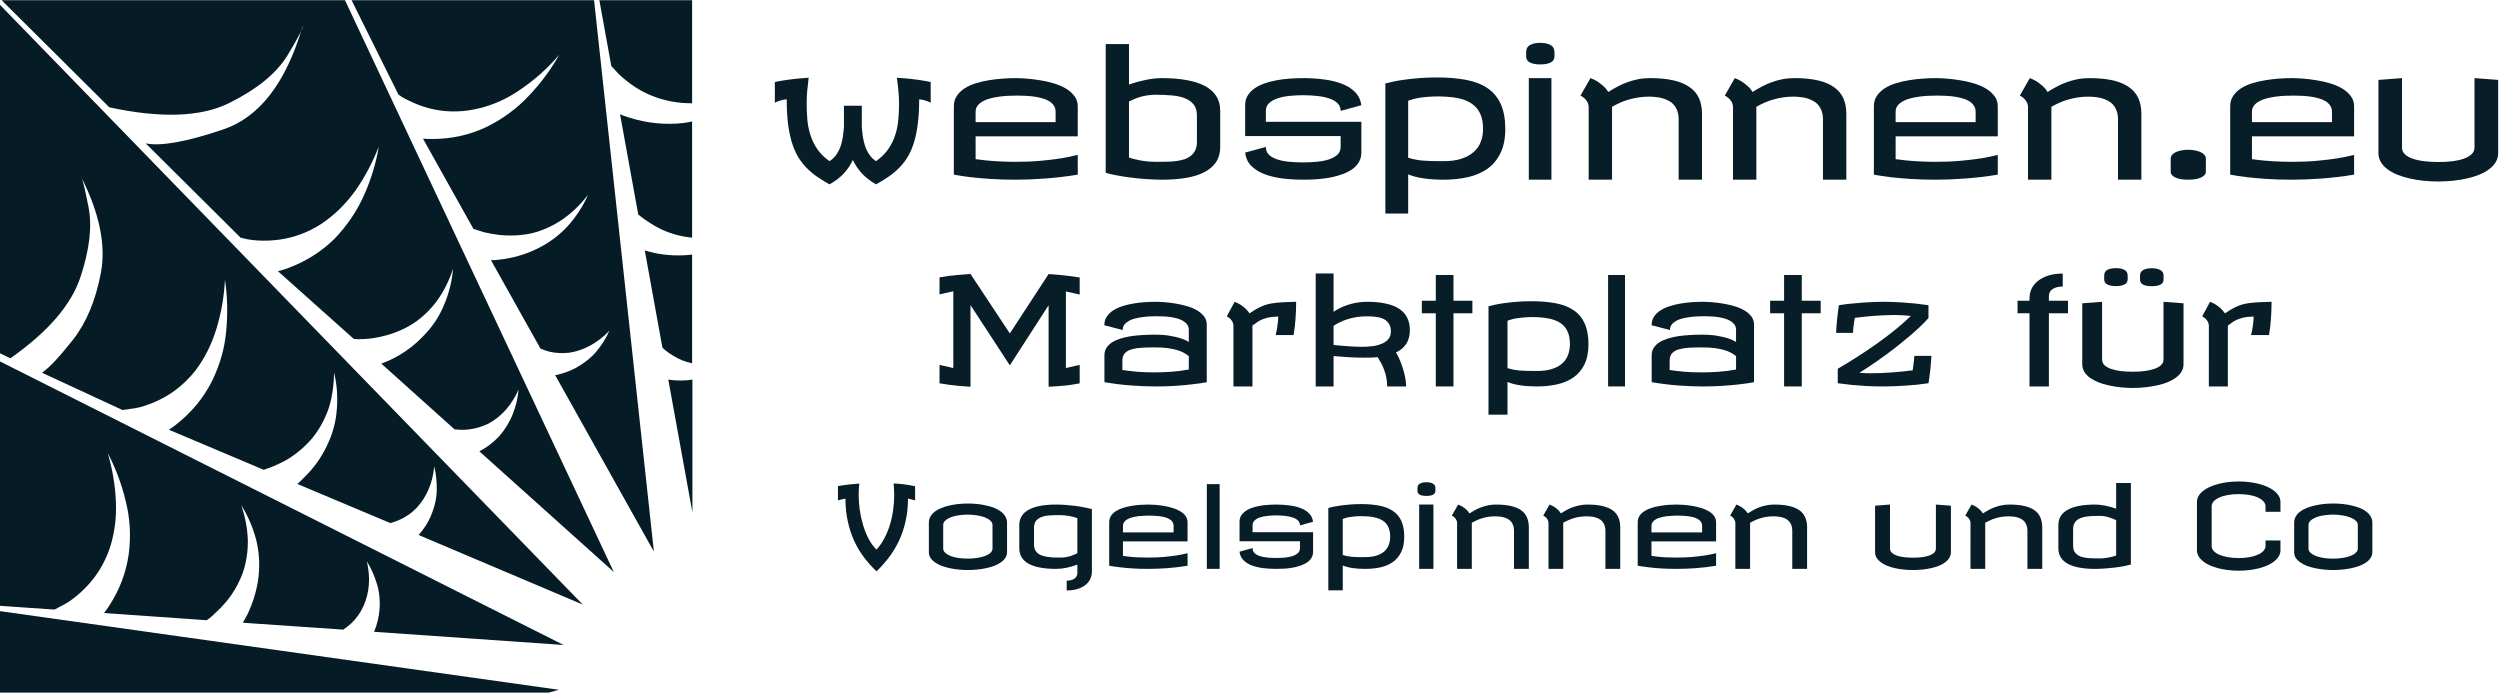 <svg xmlns:dc="http://purl.org/dc/elements/1.1/" xmlns:cc="http://creativecommons.org/ns#" xmlns:rdf="http://www.w3.org/1999/02/22-rdf-syntax-ns#" xmlns:svg="http://www.w3.org/2000/svg" xmlns="http://www.w3.org/2000/svg" viewBox="0 0 548 152" height="152" width="548" xml:space="preserve"><defs></defs><g transform="matrix(1.333,0,0,-1.333,0,152)"><g transform="scale(0.1)"><path style="fill:#051c26;fill-opacity:1;fill-rule:evenodd;stroke:none" d="m 0,144.059 89.102,-6.168 c 0.387,0.308 0.898,0.507 1.598,0.507 2.742,1.403 5.32,2.774 7.699,4.141 5.153,2.383 10.313,5.313 15.473,8.711 9.609,6.559 18.707,14.301 27.301,23.199 17.187,17.539 30.039,38.321 38.629,62.352 8.25,24.371 11.879,50.148 10.82,77.258 -1.051,27.152 -5.5,54.101 -13.391,80.941 13.04,-24.77 22.848,-50.859 29.372,-78.359 7.226,-28.161 8.949,-57.192 5.16,-87.032 -4.141,-30.23 -14.774,-58.589 -31.961,-85.039 -2.731,-4.449 -5.66,-8.55 -8.75,-12.34 l 168.988,-11.878 c 1.051,1.058 2.231,1.878 3.633,2.578 3.398,2.769 6.68,5.66 9.769,8.75 6.52,5.859 12.731,12.23 18.547,19.101 11.332,13.707 20.282,29.18 26.801,46.367 6.172,17.5 9.063,35.864 8.75,55.122 -0.66,19.21 -4.301,38.32 -10.82,57.179 10.66,-16.828 18.711,-35.39 24.222,-55.621 5.149,-19.918 6.52,-40.898 4.098,-62.887 -2.738,-21.293 -8.91,-41.882 -18.559,-61.8 -2.378,-4.493 -4.761,-8.789 -7.179,-12.891 l 165.39,-11.371 c 0,0 0.149,0.203 0.508,0.551 4.492,3.09 8.75,6.519 12.891,10.269 8.199,7.891 14.762,17.192 19.57,27.821 9.918,22.031 11.828,46.601 5.66,73.71 6.84,-11.332 12.379,-23.71 16.481,-37.109 4.148,-13.711 5.508,-28.172 4.148,-43.281 C 622.891,124.801 620,112.969 615.16,101.332 L 926.879,79.648 0,545.941 V 144.059"></path><path style="fill:#051c26;fill-opacity:1;fill-rule:evenodd;stroke:none" d="m 578.09,1140 77.301,-155.621 c 0.66,-0.359 1.371,-0.668 2.031,-1.02 2.066,-1.718 4.488,-3.281 7.226,-4.648 5.153,-2.731 10.473,-5.313 15.973,-7.731 10.629,-4.769 21.957,-8.402 33.988,-10.82 24.063,-4.808 48.59,-4.109 73.672,2.11 25.078,6.128 48.598,17.14 70.629,32.96 22.262,15.43 42.57,33.79 60.738,55.08 -13.707,-24.33 -30.347,-46.83 -49.957,-67.458 -19.57,-20.973 -42.929,-38.161 -70.043,-51.524 -27.847,-13.09 -57.578,-19.609 -89.179,-19.609 -4.77,0 -9.77,0.16 -14.918,0.551 L 778.52,763.91 c 0.968,-0.39 2.179,-0.711 3.55,-1.058 3.789,-1.372 7.93,-2.731 12.418,-4.102 8.563,-2.109 17.153,-3.629 25.742,-4.691 18.211,-2.028 36.25,-1.168 54.11,2.582 17.851,4.449 34.64,12.031 50.461,22.699 15.82,11.012 29.89,24.57 42.269,40.699 -8.242,-18.559 -19.218,-35.551 -33.011,-51.019 -14.02,-15.43 -30.899,-28 -50.469,-37.61 -19.57,-9.609 -40.352,-15.629 -62.34,-18.051 -4.801,-0.66 -9.41,-0.98 -13.871,-0.98 L 888.75,567.07 c 4.801,-2.07 9.801,-3.789 14.922,-5.16 10.668,-2.422 21.84,-2.93 33.519,-1.519 24.059,4.097 45.661,16.129 64.919,36.058 -5.508,-12.39 -12.731,-23.871 -21.68,-34.539 -9.258,-10.66 -20.59,-19.57 -33.95,-26.789 -10.308,-5.512 -21.48,-9.461 -33.511,-11.84 L 1075.27,233.199 976.879,1140 H 578.09"></path><path style="fill:#051c26;fill-opacity:1;fill-rule:evenodd;stroke:none" d="m 0,559.34 16.988,-8.25 c 61.84,43.25 100.313,87.93 115.434,133.949 15.117,45.66 19.418,84.34 12.887,115.941 C 139.102,832.578 135,849.059 132.93,850.43 163.52,790.352 174.488,737.461 165.898,691.762 157.301,646.051 141.84,609.141 119.531,580.98 97.231,552.809 80.391,534.922 69.019,527.379 L 201.449,466.051 c 1.012,0 2.071,0.16 3.121,0.551 2.731,0 5.469,0.347 8.2,1.058 5.82,0.66 11.718,1.68 17.539,3.039 11.332,3.09 22.5,7.391 33.519,12.891 21.953,10.98 41.012,26.64 57.152,46.879 15.43,20.269 27.141,43.48 35.04,69.57 7.89,25.742 12.531,52.539 13.902,80.352 4.137,-27.461 4.808,-55.469 2.066,-83.942 -2.418,-28.558 -10.269,-56.371 -23.707,-83.48 -13.75,-27.149 -32.972,-50.469 -57.691,-70.078 -4.11,-3.442 -8.442,-6.52 -12.891,-9.262 L 433.828,367.66 c 1.371,0.66 2.731,1.211 4.102,1.559 4.101,1.371 8.242,2.89 12.379,4.652 8.242,3.399 16.14,7.34 23.671,11.828 15.469,9.61 29.032,21.492 40.711,35.551 11.36,14.41 20.079,30.738 26.289,48.949 5.5,18.512 8.239,37.77 8.239,57.692 4.801,-19.219 6.371,-39.34 4.652,-60.231 -1.371,-20.98 -6.883,-41.25 -16.531,-60.82 -9.25,-19.57 -21.949,-37.07 -38.078,-52.539 -3.133,-3.481 -6.532,-6.723 -10.313,-9.852 l 153,-64.371 c 5.16,1.402 10.321,3.242 15.473,5.66 10.308,4.461 19.566,10.981 27.808,19.614 16.532,17.808 26.141,40.507 28.872,67.968 3.089,-13.05 4.449,-26.601 4.097,-40.699 -0.66,-14.07 -4.097,-28.172 -10.308,-42.269 -4.77,-10.622 -11.289,-20.582 -19.532,-29.84 L 958.32,146.09 0,1132.27 V 559.34"></path><path style="fill:#051c26;fill-opacity:1;fill-rule:evenodd;stroke:none" d="M 2.578,1140 179.801,963.789 c 84.5,-18.199 149.929,-15.98 196.289,6.68 46.019,22.691 78.172,48.791 96.371,78.321 17.848,29.53 26.25,45.7 25.238,48.44 C 470.23,1003.79 426.41,947.109 366.328,927.191 306.211,906.949 263.98,899.379 239.57,904.531 L 395.66,749.449 c 1.059,-0.347 1.918,-0.539 2.578,-0.539 2.782,-0.672 5.512,-1.371 8.242,-2.031 5.86,-1.02 11.68,-1.719 17.54,-2.078 12.031,-0.66 24.07,-0.153 36.058,1.527 24.371,3.473 47.422,12.223 69.063,26.293 21.289,14.449 39.808,32.649 55.629,54.609 15.46,22.34 28.199,46.399 38.121,72.149 -4.45,-27.109 -12.5,-53.758 -24.18,-79.848 -11.723,-26.441 -28.012,-50.511 -48.941,-72.152 -21.68,-21.289 -47.43,-37.418 -77.309,-48.43 -4.801,-1.719 -9.961,-3.25 -15.43,-4.609 L 581.68,583.051 c 2.422,-0.352 5,-0.551 7.73,-0.551 4.461,0 8.91,0.199 13.399,0.551 8.562,0.66 17.191,2.027 25.742,4.097 17.898,4.141 34.539,10.973 50,20.582 15.469,10 28.828,22.7 40.199,38.129 11.328,15.821 20.078,33.36 26.25,52.582 -1.719,-20.242 -6.52,-39.851 -14.449,-58.711 -7.852,-19.609 -19.531,-37.109 -35,-52.582 -15.082,-15.777 -32.66,-28.519 -52.582,-38.128 -5.16,-2.418 -10.469,-4.61 -15.938,-6.68 L 747.578,434.141 c 2.422,0 4.801,-0.192 7.223,-0.512 5.508,-0.348 10.98,-0.149 16.488,0.512 11.012,1.371 21.801,4.648 32.461,9.808 21.289,11.641 37.578,30.192 48.949,55.621 -1.058,-13.398 -4.109,-26.601 -9.258,-39.648 -5.16,-13.402 -12.742,-25.781 -22.703,-37.113 -9.258,-9.957 -20.117,-18.2 -32.457,-24.719 L 1009.3,199.73 567.27,1140 H 2.578"></path><path style="fill:#051c26;fill-opacity:1;fill-rule:evenodd;stroke:none" d="m 1098.95,516.051 39.68,-218.43 v 218.43 c -13.04,-2.031 -26.29,-2.031 -39.68,0"></path><path style="fill:#051c26;fill-opacity:1;fill-rule:evenodd;stroke:none" d="M 0,1.371 H 902.148 L 919.141,5.98 0,135.309 V 1.371"></path><path style="fill:#051c26;fill-opacity:1;fill-rule:evenodd;stroke:none" d="m 1033.55,947.27 c -4.84,1.402 -9.49,3.121 -13.94,5.152 l 29.92,-164.883 c 1.68,-1.367 3.4,-2.738 5.16,-4.098 3.04,-2.39 6.52,-4.769 10.27,-7.191 7.54,-5.16 15.27,-9.609 23.2,-13.398 15.79,-7.231 32.43,-11.68 49.96,-13.403 V 940.59 c -4.8,-1.059 -9.41,-1.879 -13.9,-2.578 -30.59,-3.403 -60.82,-0.352 -90.67,9.258"></path><path style="fill:#051c26;fill-opacity:1;fill-rule:evenodd;stroke:none" d="m 985.59,1140 19.61,-108.2 c 1.68,-2.07 3.59,-4.14 5.66,-6.21 3.75,-4.46 7.89,-8.56 12.38,-12.35 8.95,-7.89 18.71,-14.92 29.34,-21.131 21.29,-12.031 44.69,-19.058 70.08,-21.129 5.15,-0.32 10.31,-0.511 15.46,-0.511 V 1140 H 985.59"></path><path style="fill:#051c26;fill-opacity:1;fill-rule:evenodd;stroke:none" d="m 1076.29,724.219 c -5.47,1.371 -10.82,2.73 -15.98,4.101 l 28.87,-159.218 c 1.37,-1.68 2.93,-3.243 4.61,-4.614 4.14,-3.437 8.63,-6.519 13.4,-9.258 9.29,-5.851 19.61,-10 30.93,-12.421 v 178.832 c -20.62,-2.422 -41.21,-1.563 -61.83,2.578"></path><path style="fill:#071d28;fill-opacity:1;fill-rule:nonzero;stroke:none" d="m 1329.8,1012.46 c -0.85,-6.99 -1.64,-13.98 -2.34,-20.94 -0.62,-6.872 -0.94,-14.059 -0.94,-21.559 0,-9.063 0.36,-17.973 1.1,-26.723 0.82,-8.75 2.54,-17.187 5.15,-25.308 2.58,-8.051 6.33,-15.7 11.25,-22.969 5,-7.191 11.64,-13.75 20,-19.691 4.77,3.011 8.64,6.718 11.57,11.101 2.89,4.367 5.19,8.981 6.87,13.899 1.64,5 2.85,10.082 3.59,15.32 0.71,5.191 1.29,10.191 1.72,15 v 35.781 h 29.38 V 930.59 c 0.39,-4.809 0.97,-9.809 1.72,-15 0.82,-5.238 2.03,-10.32 3.59,-15.32 1.64,-4.918 3.95,-9.532 6.88,-13.899 2.89,-4.383 6.64,-8.09 11.25,-11.101 8.32,5.941 15,12.5 20,19.691 5,7.269 8.79,14.918 11.4,22.969 2.7,8.121 4.42,16.558 5.16,25.308 0.82,8.75 1.25,17.66 1.25,26.723 0,7.5 -0.39,14.687 -1.1,21.559 -0.62,6.96 -1.48,13.95 -2.5,20.94 8.83,-0.55 16.72,-1.21 23.6,-2.03 6.87,-0.74 12.69,-1.52 17.5,-2.34 5.51,-0.86 10.35,-1.72 14.53,-2.66 v -34.059 c -2.5,1.328 -4.92,2.379 -7.19,3.117 -2.3,0.711 -4.33,1.293 -6.09,1.723 -2.11,0.391 -3.99,0.668 -5.63,0.777 0,-14.179 -0.7,-26.867 -2.03,-38.117 -1.25,-11.172 -3.2,-21.211 -5.78,-30.16 -2.5,-8.871 -5.7,-16.801 -9.53,-23.75 -3.87,-6.871 -8.44,-13.121 -13.75,-18.75 -5.23,-5.621 -11.17,-10.781 -17.81,-15.473 -6.57,-4.687 -13.91,-9.218 -22.03,-13.59 -9.3,5.313 -17,11.25 -23.13,17.813 -6.05,6.559 -11.05,13.988 -15,22.34 -3.87,-8.352 -8.87,-15.781 -15,-22.34 -6.05,-6.563 -13.87,-12.5 -23.44,-17.813 -7.93,4.372 -15.23,8.903 -21.87,13.59 -6.56,4.692 -12.46,9.852 -17.66,15.473 -5.23,5.629 -9.76,11.879 -13.59,18.75 -3.75,6.949 -6.95,14.879 -9.53,23.75 -2.5,8.949 -4.46,18.988 -5.78,30.16 -1.25,11.25 -1.88,23.938 -1.88,38.117 -1.8,-0.109 -3.71,-0.386 -5.78,-0.777 -1.88,-0.43 -4.02,-1.012 -6.41,-1.723 -2.3,-0.738 -4.76,-1.789 -7.34,-3.117 v 34.059 c 4.14,0.94 9.06,1.8 14.69,2.66 4.76,0.82 10.62,1.6 17.5,2.34 6.95,0.82 14.76,1.48 23.43,2.03 z m 340.12,-0.62 c 5,0 10.98,-0.28 17.97,-0.79 7.07,-0.54 14.38,-1.4 21.88,-2.65 7.57,-1.17 15.07,-2.81 22.5,-5 7.5,-2.19 14.14,-5.002 20,-8.439 5.93,-3.441 10.7,-7.621 14.37,-12.5 3.75,-4.801 5.63,-10.43 5.63,-16.871 V 916.051 H 1604.3 v -37.5 c 11.87,-1.672 23.28,-2.813 34.22,-3.43 10.93,-0.633 21.4,-0.941 31.4,-0.941 15.31,0 29.14,0.55 41.56,1.718 12.5,1.133 23.32,2.422 32.5,3.903 10.4,1.648 19.85,3.597 28.29,5.789 v -32.5 c -18.68,-3.051 -36.65,-5.16 -53.91,-6.41 -17.19,-1.25 -33.36,-1.879 -48.44,-1.879 -15.23,0 -29.02,0.398 -41.4,1.25 -12.43,0.828 -23.09,1.758 -32.04,2.82 -10.31,1.25 -19.64,2.649 -27.96,4.219 v 112.5 c 0,6.441 1.6,12.07 4.84,16.871 3.2,4.879 7.5,9.059 12.81,12.5 5.39,3.437 11.6,6.249 18.6,8.439 6.95,2.19 14.21,3.83 21.71,5 7.58,1.25 15.08,2.11 22.5,2.65 7.5,0.51 14.46,0.79 20.94,0.79 z m -65.62,-72.352 h 131.56 v 16.883 c 0,4.059 -1.02,7.5 -2.97,10.309 -1.87,2.89 -4.49,5.351 -7.81,7.34 -3.24,1.96 -7.03,3.519 -11.41,4.691 -4.37,1.25 -8.9,2.187 -13.59,2.809 -4.69,0.628 -9.46,1.019 -14.22,1.25 -4.69,0.199 -9.14,0.32 -13.28,0.32 -4.38,0 -9.14,-0.121 -14.22,-0.32 -5,-0.231 -10.08,-0.7 -15.16,-1.399 -5,-0.633 -9.84,-1.57 -14.53,-2.82 -4.69,-1.172 -8.87,-2.77 -12.5,-4.84 -3.67,-1.992 -6.56,-4.449 -8.75,-7.34 -2.11,-2.82 -3.12,-6.211 -3.12,-10.16 z"></path><path style="fill:#071d28;fill-opacity:1;fill-rule:nonzero;stroke:none" d="m 1911.05,1011.84 c 15,0 28.44,-1.1 40.32,-3.29 11.87,-2.1 21.87,-5.31 30,-9.679 8.2,-4.383 14.45,-9.961 18.75,-16.723 4.26,-6.679 6.4,-14.648 6.4,-23.91 v -59.84 c 0,-9.296 -2.14,-17.308 -6.4,-24.058 -4.3,-6.68 -10.55,-12.27 -18.75,-16.719 -8.13,-4.383 -18.13,-7.621 -30,-9.691 -11.88,-2.11 -25.32,-3.129 -40.32,-3.129 -8.43,0 -17.03,0.32 -25.78,0.937 -8.75,0.633 -17.26,1.453 -25.47,2.5 -8.24,1.024 -16.01,2.231 -23.28,3.602 -7.18,1.32 -13.28,2.808 -18.28,4.371 v 211.559 h 38.28 v -66.56 c 8.75,3.13 17.86,5.67 27.35,7.66 9.57,1.95 18.63,2.97 27.18,2.97 z m -10.46,-27.352 c -5.12,0 -9.81,-0.386 -14.07,-1.09 -4.18,-0.628 -8.04,-1.488 -11.56,-2.5 -3.55,-1.058 -6.84,-2.269 -9.84,-3.597 -3.05,-1.36 -5.9,-2.653 -8.6,-3.903 v -92.187 c 2.7,-0.941 5.71,-1.832 9.07,-2.66 3.43,-0.852 7.07,-1.641 10.93,-2.34 3.83,-0.621 7.82,-1.172 11.88,-1.563 4.06,-0.308 8.12,-0.468 12.19,-0.468 6.01,0 11.91,0.039 17.65,0.16 5.71,0.07 11.1,0.461 16.1,1.09 5,0.699 9.57,1.761 13.75,3.121 4.14,1.449 7.69,3.437 10.62,5.937 3.01,2.5 5.35,5.551 7.03,9.223 1.64,3.629 2.5,8.129 2.5,13.437 v 43.122 c 0,7.699 -1.83,13.789 -5.47,18.281 -3.67,4.57 -8.55,8.008 -14.68,10.32 -6.18,2.379 -13.36,3.899 -21.57,4.527 -8.12,0.704 -16.79,1.09 -25.93,1.09 z"></path><path style="fill:#071d28;fill-opacity:1;fill-rule:nonzero;stroke:none" d="m 2143.16,1011.84 c 11.57,0 22.86,-0.75 33.91,-2.19 11.02,-1.37 20.94,-3.75 29.69,-7.19 8.83,-3.358 16.09,-7.929 21.72,-13.749 5.62,-5.742 8.98,-12.891 10.15,-21.41 l -34.06,-9.371 c 0,5.082 -1.72,9.3 -5.16,12.66 -3.43,3.32 -8.04,5.93 -13.75,7.808 -5.74,1.954 -12.3,3.321 -19.68,4.063 -7.43,0.82 -15,1.25 -22.82,1.25 -7.61,0 -15.11,-0.391 -22.5,-1.09 -7.3,-0.742 -13.86,-2.109 -19.68,-4.07 -5.86,-1.871 -10.55,-4.492 -14.07,-7.813 -3.55,-3.359 -5.31,-7.617 -5.31,-12.808 v -17.969 h 157.03 V 889.34 c 0,-5.75 -1.33,-10.86 -3.9,-15.32 -2.5,-4.489 -6.02,-8.36 -10.47,-11.559 -4.49,-3.242 -9.81,-6.012 -15.94,-8.281 -6.05,-2.301 -12.62,-4.18 -19.69,-5.629 -7.11,-1.36 -14.53,-2.34 -22.34,-2.961 -7.74,-0.551 -15.43,-0.789 -23.13,-0.789 -11.87,0 -23.36,0.668 -34.37,2.039 -11.06,1.441 -21.02,3.82 -29.84,7.18 -8.75,3.441 -15.94,8.011 -21.57,13.75 -5.54,5.71 -8.83,12.89 -9.84,21.57 l 34.06,9.371 c 0,-5.43 1.76,-9.801 5.31,-13.121 3.52,-3.25 8.21,-5.789 14.07,-7.66 5.82,-1.879 12.38,-3.129 19.68,-3.75 7.39,-0.629 14.89,-0.942 22.5,-0.942 7.82,0 15.39,0.352 22.82,1.102 7.38,0.699 13.94,2.031 19.68,3.898 5.71,1.961 10.32,4.571 13.75,7.813 3.44,3.211 5.16,7.429 5.16,12.66 v 17.809 h -157.03 v 50.781 c 0,5.711 1.25,10.789 3.75,15.16 2.58,4.449 6.09,8.32 10.47,11.559 4.45,3.32 9.72,6.14 15.78,8.44 6.13,2.27 12.73,4.1 19.84,5.47 7.07,1.45 14.46,2.42 22.19,2.97 7.81,0.62 15.66,0.94 23.59,0.94 z"></path><path style="fill:#071d28;fill-opacity:1;fill-rule:nonzero;stroke:none" d="m 2278.12,1003.09 c 2.7,0.7 6.72,1.64 12.04,2.81 5.39,1.25 11.75,2.34 19.06,3.28 7.26,1.02 15.47,1.91 24.53,2.66 9.06,0.7 18.75,1.09 29.06,1.09 18.32,0 34.46,-1.37 48.44,-4.06 14.06,-2.74 25.82,-7.35 35.31,-13.909 9.46,-6.563 16.6,-15.27 21.41,-26.09 4.88,-10.859 7.34,-24.383 7.34,-40.633 0,-15.859 -2.65,-29.136 -7.97,-39.84 -5.23,-10.738 -12.42,-19.339 -21.56,-25.777 -9.18,-6.371 -19.96,-10.941 -32.34,-13.75 -12.31,-2.742 -25.47,-4.07 -39.53,-4.07 -11.49,0 -22.15,0.668 -32.03,2.039 -9.93,1.32 -18.68,3.59 -26.26,6.711 V 789.18 h -37.5 z m 86.41,-21.41 c -6.37,0 -11.99,-0.231 -16.87,-0.629 -4.93,-0.43 -9.34,-0.93 -13.28,-1.563 -3.99,-0.617 -7.47,-1.367 -10.47,-2.187 -3.05,-0.852 -5.79,-1.711 -8.29,-2.653 v -93.75 c 4.15,-1.25 8.05,-2.269 11.72,-2.968 3.75,-0.739 7.7,-1.328 11.88,-1.719 4.26,-0.313 9.14,-0.59 14.69,-0.781 5.5,-0.121 12.18,-0.16 20,-0.16 11.56,0 21.4,1.332 29.53,4.07 8.12,2.691 14.76,6.398 20,11.09 5.31,4.691 9.14,10.23 11.56,16.718 2.5,6.442 3.75,13.473 3.75,21.09 0,10.391 -1.68,18.992 -5,25.782 -3.36,6.878 -8.2,12.351 -14.53,16.41 -6.37,4.14 -14.14,7.07 -23.28,8.75 -9.18,1.64 -19.65,2.5 -31.41,2.5 z"></path><path style="fill:#071d28;fill-opacity:1;fill-rule:nonzero;stroke:none" d="m 2551.17,844.801 h -37.191 v 167.039 h 37.191 z m -18.44,224.999 c 7.19,0 12.86,-1.21 17.04,-3.59 4.25,-2.42 6.4,-6.21 6.4,-11.41 v -7.18 c 0,-4.69 -2.15,-8.09 -6.4,-10.16 -4.18,-2.11 -9.85,-3.12 -17.04,-3.12 -6.99,0 -12.61,1.01 -16.87,3.12 -4.18,2.07 -6.25,5.47 -6.25,10.16 v 7.18 c 0,5.2 2.07,8.99 6.25,11.41 4.26,2.38 9.88,3.59 16.87,3.59 z"></path><path style="fill:#071d28;fill-opacity:1;fill-rule:nonzero;stroke:none" d="m 2612.42,965.738 c -0.43,3.133 -1.37,5.782 -2.81,7.973 -1.37,2.187 -2.89,3.949 -4.53,5.309 -1.88,1.64 -3.91,3.011 -6.1,4.07 l 16.41,28.75 c 3.52,-1.25 7.11,-2.97 10.78,-5.16 3.01,-1.88 6.17,-4.3 9.53,-7.192 3.44,-2.808 6.41,-6.328 8.91,-10.468 4.88,3.128 9.88,6.019 15,8.75 5.19,2.82 10.55,5.2 16.09,7.19 5.63,2.07 11.49,3.75 17.66,5 6.25,1.25 12.97,1.88 20.16,1.88 15,0 27.85,-1.25 38.59,-3.75 10.82,-2.5 19.69,-6.25 26.56,-11.25 6.95,-4.93 12.07,-11.02 15.31,-18.289 3.21,-7.301 4.85,-15.852 4.85,-25.621 V 844.801 h -38.44 v 99.07 c 0,5.391 -0.74,10.078 -2.19,14.059 -1.48,3.949 -3.43,7.34 -5.93,10.16 -2.5,2.808 -5.43,5.031 -8.75,6.711 -3.36,1.758 -6.8,3.129 -10.32,4.07 -3.55,0.93 -7.18,1.559 -10.93,1.867 -3.68,0.391 -7.15,0.633 -10.47,0.633 -6.25,0 -12.27,-0.473 -17.97,-1.41 -5.63,-0.859 -11.02,-2.031 -16.1,-3.59 -5.11,-1.492 -9.92,-3.25 -14.37,-5.32 -4.49,-2.102 -8.67,-4.211 -12.5,-6.403 V 844.801 h -38.44 z"></path><path style="fill:#071d28;fill-opacity:1;fill-rule:nonzero;stroke:none" d="m 2849.73,965.738 c -0.43,3.133 -1.37,5.782 -2.82,7.973 -1.36,2.187 -2.89,3.949 -4.53,5.309 -1.87,1.64 -3.9,3.011 -6.09,4.07 l 16.41,28.75 c 3.51,-1.25 7.1,-2.97 10.78,-5.16 3,-1.88 6.17,-4.3 9.53,-7.192 3.44,-2.808 6.4,-6.328 8.9,-10.468 4.89,3.128 9.89,6.019 15,8.75 5.2,2.82 10.55,5.2 16.1,7.19 5.62,2.07 11.48,3.75 17.65,5 6.25,1.25 12.97,1.88 20.16,1.88 15,0 27.85,-1.25 38.59,-3.75 10.82,-2.5 19.69,-6.25 26.57,-11.25 6.95,-4.93 12.07,-11.02 15.31,-18.289 3.2,-7.301 4.84,-15.852 4.84,-25.621 V 844.801 h -38.43 v 99.07 c 0,5.391 -0.75,10.078 -2.19,14.059 -1.49,3.949 -3.44,7.34 -5.94,10.16 -2.5,2.808 -5.43,5.031 -8.75,6.711 -3.36,1.758 -6.8,3.129 -10.31,4.07 -3.56,0.93 -7.19,1.559 -10.94,1.867 -3.67,0.391 -7.15,0.633 -10.47,0.633 -6.25,0 -12.26,-0.473 -17.97,-1.41 -5.62,-0.859 -11.01,-2.031 -16.09,-3.59 -5.12,-1.492 -9.92,-3.25 -14.38,-5.32 -4.49,-2.102 -8.67,-4.211 -12.5,-6.403 V 844.801 h -38.43 z"></path><path style="fill:#071d28;fill-opacity:1;fill-rule:nonzero;stroke:none" d="m 3182.81,1011.84 c 5,0 10.98,-0.28 17.97,-0.79 7.07,-0.54 14.38,-1.4 21.88,-2.65 7.57,-1.17 15.07,-2.81 22.5,-5 7.5,-2.19 14.14,-5.002 20,-8.439 5.93,-3.441 10.7,-7.621 14.37,-12.5 3.75,-4.801 5.63,-10.43 5.63,-16.871 v -49.539 h -167.97 v -37.5 c 11.87,-1.672 23.28,-2.813 34.22,-3.43 10.93,-0.633 21.4,-0.941 31.4,-0.941 15.31,0 29.14,0.55 41.57,1.718 12.5,1.133 23.32,2.422 32.5,3.903 10.39,1.648 19.84,3.597 28.28,5.789 v -32.5 c -18.68,-3.051 -36.64,-5.16 -53.91,-6.41 -17.19,-1.25 -33.36,-1.879 -48.44,-1.879 -15.23,0 -29.02,0.398 -41.4,1.25 -12.43,0.828 -23.09,1.758 -32.03,2.82 -10.32,1.25 -19.65,2.649 -27.97,4.219 v 112.5 c 0,6.441 1.6,12.07 4.84,16.871 3.2,4.879 7.5,9.059 12.81,12.5 5.39,3.437 11.6,6.249 18.6,8.439 6.95,2.19 14.22,3.83 21.72,5 7.57,1.25 15.07,2.11 22.5,2.65 7.5,0.51 14.45,0.79 20.93,0.79 z m -65.62,-72.352 h 131.56 v 16.883 c 0,4.059 -1.02,7.5 -2.97,10.309 -1.87,2.89 -4.49,5.351 -7.81,7.34 -3.24,1.96 -7.03,3.519 -11.41,4.691 -4.37,1.25 -8.9,2.187 -13.59,2.809 -4.69,0.628 -9.45,1.019 -14.22,1.25 -4.69,0.199 -9.14,0.32 -13.28,0.32 -4.38,0 -9.14,-0.121 -14.22,-0.32 -5,-0.231 -10.08,-0.7 -15.16,-1.399 -5,-0.633 -9.84,-1.57 -14.53,-2.82 -4.68,-1.172 -8.86,-2.77 -12.5,-4.84 -3.67,-1.992 -6.56,-4.449 -8.75,-7.34 -2.11,-2.82 -3.12,-6.211 -3.12,-10.16 z"></path><path style="fill:#071d28;fill-opacity:1;fill-rule:nonzero;stroke:none" d="m 3334.88,965.738 c -0.43,3.133 -1.36,5.782 -2.81,7.973 -1.37,2.187 -2.89,3.949 -4.53,5.309 -1.88,1.64 -3.91,3.011 -6.09,4.07 l 16.4,28.75 c 3.52,-1.25 7.11,-2.97 10.78,-5.16 3.01,-1.88 6.17,-4.3 9.53,-7.192 3.44,-2.808 6.41,-6.328 8.91,-10.468 4.88,3.128 9.88,6.019 15,8.75 5.2,2.82 10.55,5.2 16.09,7.19 5.63,2.07 11.49,3.75 17.66,5 6.25,1.25 12.97,1.88 20.16,1.88 15,0 27.85,-1.25 38.59,-3.75 10.82,-2.5 19.69,-6.25 26.56,-11.25 6.96,-4.93 12.07,-11.02 15.32,-18.289 3.2,-7.301 4.84,-15.852 4.84,-25.621 V 844.801 h -38.44 v 99.07 c 0,5.391 -0.74,10.078 -2.19,14.059 -1.48,3.949 -3.43,7.34 -5.93,10.16 -2.5,2.808 -5.43,5.031 -8.75,6.711 -3.36,1.758 -6.8,3.129 -10.32,4.07 -3.55,0.93 -7.18,1.559 -10.93,1.867 -3.68,0.391 -7.15,0.633 -10.47,0.633 -6.25,0 -12.27,-0.473 -17.97,-1.41 -5.63,-0.859 -11.02,-2.031 -16.09,-3.59 -5.12,-1.492 -9.93,-3.25 -14.38,-5.32 -4.49,-2.102 -8.67,-4.211 -12.5,-6.403 V 844.801 h -38.44 z"></path><path style="fill:#071d28;fill-opacity:1;fill-rule:nonzero;stroke:none" d="m 3598.28,894.02 c 3.52,0 7.03,-0.309 10.47,-0.93 3.44,-0.551 6.48,-1.41 9.22,-2.66 2.81,-1.168 5.04,-2.66 6.72,-4.532 1.76,-1.796 2.65,-3.988 2.65,-6.558 v -21.41 c 0,-2.309 -0.89,-4.301 -2.65,-5.942 -1.68,-1.679 -3.91,-3.078 -6.72,-4.218 -2.74,-1.051 -5.78,-1.829 -9.22,-2.34 -3.44,-0.43 -6.95,-0.629 -10.47,-0.629 -3.55,0 -7.03,0.199 -10.47,0.629 -3.36,0.511 -6.4,1.289 -9.22,2.34 -2.73,1.14 -4.92,2.539 -6.56,4.218 -1.68,1.641 -2.5,3.633 -2.5,5.942 v 21.41 c 0,2.57 0.82,4.762 2.5,6.558 1.64,1.872 3.83,3.364 6.56,4.532 2.82,1.25 5.86,2.109 9.22,2.66 3.44,0.621 6.92,0.93 10.47,0.93 z"></path><path style="fill:#071d28;fill-opacity:1;fill-rule:nonzero;stroke:none" d="m 3768.75,1011.84 c 5,0 10.98,-0.28 17.97,-0.79 7.07,-0.54 14.37,-1.4 21.87,-2.65 7.58,-1.17 15.08,-2.81 22.5,-5 7.5,-2.19 14.14,-5.002 20,-8.439 5.94,-3.441 10.71,-7.621 14.38,-12.5 3.75,-4.801 5.62,-10.43 5.62,-16.871 v -49.539 h -167.97 v -37.5 c 11.88,-1.672 23.29,-2.813 34.22,-3.43 10.94,-0.633 21.41,-0.941 31.41,-0.941 15.31,0 29.14,0.55 41.56,1.718 12.5,1.133 23.32,2.422 32.5,3.903 10.39,1.648 19.85,3.597 28.28,5.789 v -32.5 c -18.67,-3.051 -36.64,-5.16 -53.9,-6.41 -17.19,-1.25 -33.36,-1.879 -48.44,-1.879 -15.23,0 -29.02,0.398 -41.41,1.25 -12.42,0.828 -23.08,1.758 -32.03,2.82 -10.31,1.25 -19.65,2.649 -27.97,4.219 v 112.5 c 0,6.441 1.61,12.07 4.85,16.871 3.2,4.879 7.5,9.059 12.81,12.5 5.39,3.437 11.6,6.249 18.59,8.439 6.96,2.19 14.22,3.83 21.72,5 7.58,1.25 15.08,2.11 22.5,2.65 7.5,0.51 14.46,0.79 20.94,0.79 z m -65.63,-72.352 h 131.57 v 16.883 c 0,4.059 -1.02,7.5 -2.97,10.309 -1.88,2.89 -4.49,5.351 -7.81,7.34 -3.25,1.96 -7.03,3.519 -11.41,4.691 -4.38,1.25 -8.91,2.187 -13.59,2.809 -4.69,0.628 -9.46,1.019 -14.22,1.25 -4.69,0.199 -9.14,0.32 -13.28,0.32 -4.38,0 -9.14,-0.121 -14.22,-0.32 -5,-0.231 -10.08,-0.7 -15.16,-1.399 -5,-0.633 -9.84,-1.57 -14.53,-2.82 -4.69,-1.172 -8.87,-2.77 -12.5,-4.84 -3.67,-1.992 -6.56,-4.449 -8.75,-7.34 -2.11,-2.82 -3.13,-6.211 -3.13,-10.16 z"></path><path style="fill:#071d28;fill-opacity:1;fill-rule:nonzero;stroke:none" d="m 3949.88,897.77 c 0,-4.489 1.6,-8.239 4.85,-11.25 3.2,-3.04 7.57,-5.469 13.12,-7.34 5.51,-1.879 11.88,-3.239 19.06,-4.059 7.27,-0.859 14.85,-1.25 22.66,-1.25 8.2,0 15.94,0.391 23.13,1.25 7.26,0.93 13.59,2.34 18.9,4.219 5.39,1.949 9.69,4.449 12.81,7.5 3.13,3 4.69,6.64 4.69,10.93 v 114.07 l 38.91,-2.97 V 888.398 c 0,-5.238 -1.33,-10.078 -3.91,-14.527 -2.62,-4.383 -6.21,-8.281 -10.78,-11.723 -4.61,-3.437 -10,-6.488 -16.25,-9.058 -6.25,-2.5 -13.05,-4.61 -20.31,-6.25 -7.19,-1.68 -14.85,-2.891 -22.97,-3.75 -8.05,-0.82 -16.09,-1.25 -24.22,-1.25 -8.24,0 -16.37,0.43 -24.37,1.25 -7.93,0.859 -15.55,2.07 -22.82,3.75 -7.3,1.64 -14.06,3.75 -20.31,6.25 -6.25,2.57 -11.68,5.621 -16.25,9.058 -4.61,3.442 -8.2,7.34 -10.78,11.723 -2.62,4.367 -3.91,9.219 -3.91,14.527 v 120.472 l 38.75,2.97 z"></path><path style="fill:#071d28;fill-opacity:1;fill-rule:nonzero;stroke:none" d="m 1660.59,591.988 63.75,97.66 c 6.95,-0.429 13.51,-0.937 19.68,-1.558 6.14,-0.629 11.57,-1.25 16.25,-1.879 5.39,-0.742 10.47,-1.481 15.16,-2.191 v -28.122 l -22.66,5.153 v -125.93 l 22.66,5.149 v -30.309 c -8.67,-1.801 -17.19,-3.082 -25.63,-3.91 -8.35,-0.742 -16.83,-1.281 -25.46,-1.711 v 134.058 l -63.75,-98.91 -64.69,99.063 V 504.34 c -6.88,0.43 -13.44,0.859 -19.69,1.398 -6.17,0.633 -11.52,1.25 -16.09,1.883 -5.55,0.699 -10.59,1.481 -15.16,2.34 v 30.309 l 22.66,-5.149 v 126.25 l -22.66,-5.16 v 27.969 c 4.57,0.699 9.61,1.48 15.16,2.34 4.57,0.628 9.92,1.179 16.09,1.718 6.25,0.633 12.81,1.141 19.69,1.563 z m 294.29,-37.34 c -2.11,1.762 -4.65,3.473 -7.65,5.153 -3.05,1.758 -6.72,3.32 -11.1,4.687 -4.37,1.332 -9.61,2.422 -15.62,3.282 -6.06,0.82 -13.21,1.25 -21.41,1.25 -7.19,0 -14.02,-0.149 -20.47,-0.469 -6.48,-0.313 -12.15,-1.172 -17.03,-2.5 -4.92,-1.25 -8.83,-3.391 -11.72,-6.403 -2.81,-2.929 -4.22,-6.988 -4.22,-12.187 V 531.84 c 7.19,-1.059 15.08,-2 23.75,-2.82 8.64,-0.739 18.21,-1.09 28.75,-1.09 8.44,0 17.43,0.308 27.04,0.941 9.57,0.617 19.45,1.867 29.68,3.75 z m -55,89.372 c 4.07,0 8.95,-0.231 14.69,-0.622 5.82,-0.429 11.88,-1.168 18.13,-2.187 6.25,-1.051 12.42,-2.461 18.59,-4.223 6.13,-1.679 11.64,-3.898 16.56,-6.718 5,-2.809 8.99,-6.211 12.03,-10.149 3.01,-3.871 4.53,-8.441 4.53,-13.75 V 511.84 c -6.87,-1.371 -14.64,-2.5 -23.28,-3.442 -7.42,-0.937 -16.25,-1.796 -26.56,-2.5 -10.23,-0.738 -21.64,-1.097 -34.22,-1.097 -12.5,0 -25.86,0.508 -40,1.57 -14.06,1.008 -28.83,2.848 -44.22,5.469 v 44.058 c 0,4.692 1.1,8.793 3.28,12.34 2.27,3.524 5.36,6.563 9.22,9.063 3.95,2.5 8.6,4.578 13.91,6.25 5.31,1.648 10.98,2.969 17.03,3.91 6.13,0.937 12.5,1.559 19.06,1.879 6.57,0.39 13.17,0.621 19.85,0.621 10,0 18.47,-0.621 25.47,-1.871 7.07,-1.25 12.89,-2.621 17.5,-4.07 5.39,-1.79 9.88,-3.75 13.43,-5.93 v 19.68 c 0,3.32 -0.86,6.179 -2.5,8.601 -1.68,2.379 -3.9,4.41 -6.72,6.09 -2.73,1.641 -5.86,3.008 -9.37,4.059 -3.56,1.019 -7.31,1.8 -11.25,2.351 -3.87,0.617 -7.81,0.969 -11.88,1.09 -4.06,0.199 -7.81,0.309 -11.25,0.309 -3.75,0 -7.73,-0.11 -11.87,-0.309 -4.06,-0.231 -8.2,-0.621 -12.34,-1.25 -4.07,-0.551 -8.05,-1.332 -11.88,-2.34 -3.75,-0.941 -7.11,-2.312 -10,-4.07 -2.93,-1.68 -5.27,-3.711 -7.03,-6.09 -1.8,-2.422 -2.66,-5.27 -2.66,-8.59 l -30.15,7.809 c 0,5.39 1.29,10.082 3.9,14.058 2.7,4.063 6.25,7.5 10.63,10.313 4.45,2.898 9.57,5.238 15.31,7.039 5.82,1.871 11.88,3.32 18.13,4.371 6.25,1.019 12.42,1.758 18.59,2.187 6.25,0.391 12.03,0.622 17.34,0.622 z"></path><path style="fill:#071d28;fill-opacity:1;fill-rule:nonzero;stroke:none" d="m 2131.41,644.02 c 0,-8.551 -0.32,-17.418 -0.94,-26.559 -0.55,-9.063 -1.64,-18.441 -3.28,-28.121 h -29.53 c 0.7,2.691 1.4,5.66 2.03,8.898 0.51,2.813 0.97,6.024 1.4,9.692 0.51,3.75 0.79,7.691 0.79,11.871 -7.19,-0.231 -13.13,-0.891 -17.82,-2.031 -4.68,-1.168 -8.59,-2.571 -11.72,-4.219 -3.04,-1.563 -5.54,-3.199 -7.5,-4.84 -1.99,-1.563 -3.75,-2.813 -5.31,-3.75 v -100.16 h -31.25 V 605.59 c -0.31,2.57 -1.05,4.762 -2.19,6.558 -1.17,1.872 -2.42,3.364 -3.75,4.532 -1.48,1.332 -3.12,2.5 -5,3.441 l 12.97,23.899 c 3.01,-1.168 5.98,-2.61 8.91,-4.372 2.5,-1.558 5.16,-3.558 7.97,-5.937 2.81,-2.422 5.31,-5.313 7.5,-8.75 4.14,2.809 7.97,5.199 11.4,7.187 3.52,1.954 6.92,3.633 10.16,5 3.32,1.442 6.76,2.543 10.31,3.282 3.52,0.82 7.42,1.449 11.72,1.871 4.26,0.508 9.06,0.859 14.38,1.097 5.39,0.192 11.64,0.391 18.75,0.622 z"></path><path style="fill:#071d28;fill-opacity:1;fill-rule:nonzero;stroke:none" d="m 2248.55,644.02 c 11.96,0 22.35,-1.051 31.1,-3.122 8.83,-1.988 16.13,-4.957 21.87,-8.91 5.71,-3.867 9.93,-8.707 12.66,-14.527 2.81,-5.742 4.22,-12.461 4.22,-20.16 0,-4.68 -0.59,-8.981 -1.72,-12.813 -1.06,-3.75 -2.58,-7.148 -4.53,-10.148 -1.99,-2.93 -4.38,-5.551 -7.19,-7.82 -2.81,-2.301 -5.94,-4.219 -9.37,-5.782 3,-5.117 5.54,-10.386 7.65,-15.777 2.07,-5.43 3.79,-10.621 5.16,-15.621 1.33,-4.93 2.34,-9.5 2.97,-13.75 0.62,-4.301 0.93,-7.891 0.93,-10.789 h -31.25 c 0,5 -0.43,9.687 -1.25,14.07 -0.85,4.367 -1.99,8.508 -3.43,12.5 -1.37,4.059 -3.05,7.848 -5,11.399 -1.88,3.519 -3.87,6.96 -5.94,10.32 -3.44,-0.43 -6.99,-0.711 -10.63,-0.789 -3.67,-0.11 -7.3,-0.153 -10.93,-0.153 -8.99,0 -17.82,0.231 -26.57,0.782 -8.67,0.621 -16.79,1.25 -24.37,1.871 v -50 h -29.38 V 690.59 h 29.38 v -62.969 c 7.38,5 15.78,8.938 25.16,11.867 9.45,3.012 19.61,4.532 30.46,4.532 z m -0.78,-23.899 c -6.05,0 -11.72,-0.43 -17.03,-1.25 -5.23,-0.859 -10.12,-1.992 -14.69,-3.441 -4.6,-1.371 -8.82,-3.051 -12.65,-5 -3.87,-1.879 -7.35,-3.871 -10.47,-5.942 V 572.93 c 1.76,-0.121 4.22,-0.309 7.34,-0.629 3.21,-0.231 6.8,-0.539 10.78,-0.93 4.07,-0.32 8.36,-0.633 12.97,-0.941 4.57,-0.309 9.26,-0.469 14.07,-0.469 6.01,0 11.95,0.309 17.81,0.937 5.94,0.704 11.17,2.032 15.78,3.903 4.69,1.879 8.44,4.418 11.25,7.66 2.81,3.32 4.22,7.539 4.22,12.66 0,5.93 -1.33,10.539 -3.91,13.899 -2.5,3.441 -5.74,5.941 -9.69,7.5 -3.86,1.57 -8.08,2.539 -12.65,2.968 -4.61,0.391 -8.99,0.633 -13.13,0.633 z"></path><path style="fill:#071d28;fill-opacity:1;fill-rule:nonzero;stroke:none" d="m 2390.12,645.738 h 31.09 v -20.617 h -31.09 v -120.32 h -29.07 v 120.32 h -22.96 v 20.617 h 22.96 v 42.352 h 29.07 z"></path><path style="fill:#071d28;fill-opacity:1;fill-rule:nonzero;stroke:none" d="m 2447.7,636.68 c 2.26,0.621 5.62,1.41 10,2.34 4.45,1.019 9.76,1.96 15.93,2.82 6.14,0.82 12.97,1.558 20.47,2.18 7.5,0.628 15.55,0.941 24.22,0.941 15.31,0 28.79,-1.172 40.47,-3.441 11.64,-2.301 21.44,-6.211 29.37,-11.719 7.89,-5.422 13.83,-12.653 17.82,-21.711 4.06,-8.988 6.09,-20.238 6.09,-33.75 0,-13.25 -2.19,-24.34 -6.56,-33.289 -4.38,-8.86 -10.43,-16.012 -18.13,-21.403 -7.61,-5.308 -16.56,-9.136 -26.87,-11.41 -10.24,-2.297 -21.21,-3.437 -32.97,-3.437 -9.61,0 -18.52,0.551 -26.72,1.719 -8.24,1.14 -15.55,3.011 -21.87,5.628 v -53.75 h -31.25 z m 72.03,-17.809 c -5.24,0 -9.93,-0.242 -14.07,-0.633 -4.06,-0.308 -7.77,-0.738 -11.09,-1.25 -3.36,-0.539 -6.25,-1.168 -8.75,-1.867 -2.5,-0.633 -4.8,-1.371 -6.87,-2.191 v -78.129 c 3.51,-0.93 6.79,-1.711 9.84,-2.34 3.12,-0.621 6.44,-1.09 10,-1.41 3.51,-0.313 7.58,-0.539 12.19,-0.621 4.57,-0.121 10.07,-0.16 16.56,-0.16 9.69,0 17.89,1.101 24.69,3.281 6.75,2.187 12.34,5.199 16.72,9.07 4.37,3.938 7.53,8.629 9.53,14.059 2.07,5.39 3.12,11.289 3.12,17.66 0,8.629 -1.4,15.82 -4.22,21.558 -2.73,5.704 -6.72,10.231 -12.03,13.59 -5.31,3.442 -11.83,5.821 -19.53,7.192 -7.62,1.441 -16.33,2.191 -26.09,2.191 z"></path><path style="fill:#071d28;fill-opacity:1;fill-rule:nonzero;stroke:none" d="m 2644.38,504.809 h 27.812 V 688.09 H 2644.38 Z"></path><path style="fill:#071d28;fill-opacity:1;fill-rule:nonzero;stroke:none" d="m 2854.8,554.648 c -2.1,1.762 -4.64,3.473 -7.65,5.153 -3.05,1.758 -6.72,3.32 -11.1,4.687 -4.37,1.332 -9.6,2.422 -15.62,3.282 -6.05,0.82 -13.2,1.25 -21.41,1.25 -7.18,0 -14.02,-0.149 -20.47,-0.469 -6.48,-0.313 -12.14,-1.172 -17.03,-2.5 -4.92,-1.25 -8.82,-3.391 -11.72,-6.403 -2.81,-2.929 -4.21,-6.988 -4.21,-12.187 V 531.84 c 7.18,-1.059 15.07,-2 23.75,-2.82 8.63,-0.739 18.2,-1.09 28.75,-1.09 8.43,0 17.42,0.308 27.03,0.941 9.57,0.617 19.45,1.867 29.68,3.75 z m -55,89.372 c 4.07,0 8.95,-0.231 14.69,-0.622 5.82,-0.429 11.88,-1.168 18.13,-2.187 6.25,-1.051 12.42,-2.461 18.59,-4.223 6.13,-1.679 11.64,-3.898 16.56,-6.718 5,-2.809 8.99,-6.211 12.03,-10.149 3.01,-3.871 4.54,-8.441 4.54,-13.75 V 511.84 c -6.88,-1.371 -14.65,-2.5 -23.29,-3.442 -7.42,-0.937 -16.25,-1.796 -26.56,-2.5 -10.23,-0.738 -21.64,-1.097 -34.22,-1.097 -12.5,0 -25.86,0.508 -40,1.57 -14.06,1.008 -28.82,2.848 -44.22,5.469 v 44.058 c 0,4.692 1.1,8.793 3.29,12.34 2.26,3.524 5.35,6.563 9.21,9.063 3.95,2.5 8.6,4.578 13.91,6.25 5.31,1.648 10.98,2.969 17.03,3.91 6.13,0.937 12.5,1.559 19.06,1.879 6.57,0.39 13.17,0.621 19.85,0.621 10,0 18.48,-0.621 25.47,-1.871 7.07,-1.25 12.89,-2.621 17.5,-4.07 5.39,-1.79 9.88,-3.75 13.43,-5.93 v 19.68 c 0,3.32 -0.85,6.179 -2.5,8.601 -1.68,2.379 -3.9,4.41 -6.71,6.09 -2.74,1.641 -5.86,3.008 -9.38,4.059 -3.55,1.019 -7.3,1.8 -11.25,2.351 -3.87,0.617 -7.81,0.969 -11.87,1.09 -4.07,0.199 -7.82,0.309 -11.25,0.309 -3.75,0 -7.74,-0.11 -11.88,-0.309 -4.06,-0.231 -8.2,-0.621 -12.34,-1.25 -4.07,-0.551 -8.05,-1.332 -11.88,-2.34 -3.75,-0.941 -7.11,-2.312 -10,-4.07 -2.93,-1.68 -5.27,-3.711 -7.03,-6.09 -1.8,-2.422 -2.66,-5.27 -2.66,-8.59 l -30.15,7.809 c 0,5.39 1.29,10.082 3.9,14.058 2.7,4.063 6.25,7.5 10.63,10.313 4.45,2.898 9.57,5.238 15.31,7.039 5.82,1.871 11.88,3.32 18.13,4.371 6.25,1.019 12.42,1.758 18.59,2.187 6.25,0.391 12.03,0.622 17.34,0.622 z"></path><path style="fill:#071d28;fill-opacity:1;fill-rule:nonzero;stroke:none" d="m 2962.85,645.738 h 31.1 v -20.617 h -31.1 v -120.32 h -29.06 v 120.32 h -22.97 v 20.617 h 22.97 v 42.352 h 29.06 z"></path><path style="fill:#071d28;fill-opacity:1;fill-rule:nonzero;stroke:none" d="m 3096.68,644.02 c 10.31,0 19.92,-0.309 28.91,-0.93 8.94,-0.629 16.87,-1.25 23.75,-1.879 7.81,-0.941 15.07,-1.871 21.87,-2.813 v -21.097 c -3.24,-3.75 -7.34,-8.039 -12.34,-12.813 -5,-4.797 -10.59,-9.84 -16.72,-15.148 -6.17,-5.238 -12.74,-10.629 -19.69,-16.25 -6.99,-5.551 -14.18,-11.02 -21.56,-16.41 -7.42,-5.43 -14.81,-10.629 -22.19,-15.629 -7.3,-5 -14.33,-9.602 -21.09,-13.75 2.58,-0.313 5.5,-0.539 8.75,-0.621 3.32,-0.121 6.44,-0.16 9.37,-0.16 5.71,0 11.64,0.082 17.81,0.32 6.25,0.308 12.35,0.66 18.29,1.09 6.01,0.39 11.91,0.941 17.65,1.558 5.71,0.633 10.98,1.25 15.78,1.883 0.32,2.258 0.63,4.609 0.94,7.027 0.31,2.383 0.55,4.571 0.78,6.563 0.31,2.07 0.51,3.988 0.63,5.777 0.19,1.762 0.31,3.211 0.31,4.383 h 28.12 c 0,-0.941 -0.11,-2.461 -0.31,-4.531 -0.12,-2.11 -0.27,-4.5 -0.47,-7.192 -0.23,-2.617 -0.47,-5.468 -0.78,-8.597 -0.31,-3.039 -0.7,-6.051 -1.09,-9.063 -0.31,-3.039 -0.7,-5.937 -1.1,-8.75 -0.42,-2.726 -0.78,-5 -1.09,-6.867 -6.37,-0.941 -12.89,-1.801 -19.53,-2.5 -6.56,-0.633 -13.13,-1.172 -19.69,-1.57 -6.48,-0.43 -12.77,-0.742 -18.9,-0.93 -6.06,-0.242 -11.64,-0.32 -16.72,-0.32 -10.24,0 -19.81,0.238 -28.75,0.789 -8.99,0.621 -16.88,1.25 -23.75,1.871 -7.93,0.82 -15.24,1.719 -21.88,2.66 v 23.75 c 10.39,6.008 21.02,12.539 31.88,19.527 10.93,6.954 21.64,14.141 32.18,21.563 10.51,7.5 20.55,15.078 30.16,22.809 9.57,7.82 18.28,15.468 26.09,22.968 -8.55,1.024 -17.65,1.563 -27.34,1.563 -5.55,0 -11.17,-0.153 -16.87,-0.461 -5.75,-0.238 -11.41,-0.551 -17.04,-0.942 -5.62,-0.429 -11.09,-0.937 -16.4,-1.558 -5.24,-0.551 -10.08,-1.102 -14.53,-1.719 -0.43,-2.422 -0.86,-4.812 -1.25,-7.191 -0.32,-2.418 -0.63,-4.692 -0.94,-6.879 -0.23,-2.18 -0.43,-4.211 -0.63,-6.09 -0.11,-1.801 -0.15,-3.281 -0.15,-4.531 h -27.81 c 0,1.449 0.07,4.101 0.31,7.968 0.31,3.832 0.66,8.051 1.09,12.653 0.51,4.57 1.02,9.109 1.56,13.597 0.63,4.571 1.14,8.321 1.57,11.25 6.25,1.012 12.58,1.872 19.06,2.5 6.56,0.704 12.97,1.293 19.22,1.723 6.33,0.5 12.42,0.859 18.28,1.09 5.82,0.199 11.25,0.309 16.25,0.309 z"></path><path style="fill:#071d28;fill-opacity:1;fill-rule:nonzero;stroke:none" d="m 3392.03,669.18 c -3.36,0 -6.41,-0.391 -9.22,-1.09 -2.73,-0.629 -5.11,-1.641 -7.19,-2.969 -2.1,-1.371 -3.71,-3.051 -4.84,-5 -1.05,-2 -1.56,-4.301 -1.56,-6.883 v -7.5 h 31.4 v -20.617 h -31.4 v -120.32 h -31.88 v 120.32 h -19.68 v 20.617 h 19.68 v 4.063 c 0,5.82 1.18,11.179 3.6,16.097 2.5,5 6.09,9.262 10.78,12.813 4.69,3.629 10.39,6.488 17.19,8.59 6.75,2.078 14.45,3.129 23.12,3.129 z"></path><path style="fill:#071d28;fill-opacity:1;fill-rule:nonzero;stroke:none" d="M 3590.62,641.52 V 541.211 c 0,-4.371 -1.17,-8.441 -3.43,-12.191 -2.19,-3.668 -5.28,-6.95 -9.22,-9.84 -3.87,-2.809 -8.44,-5.309 -13.75,-7.5 -5.31,-2.11 -11.1,-3.828 -17.34,-5.16 -6.18,-1.36 -12.62,-2.379 -19.38,-3.122 -6.68,-0.699 -13.4,-1.097 -20.16,-1.097 -6.79,0 -13.55,0.398 -20.31,1.097 -6.8,0.743 -13.24,1.762 -19.37,3.122 -6.18,1.332 -11.88,3.05 -17.19,5.16 -5.31,2.191 -9.96,4.691 -13.91,7.5 -3.86,2.89 -6.95,6.172 -9.22,9.84 -2.18,3.64 -3.28,7.699 -3.28,12.191 V 641.52 l 32.66,2.5 v -95 c 0,-3.75 1.4,-6.95 4.22,-9.532 2.81,-2.5 6.56,-4.527 11.25,-6.09 4.69,-1.558 10.04,-2.738 16.09,-3.437 6.13,-0.621 12.5,-0.941 19.06,-0.941 6.76,0 13.21,0.359 19.38,1.101 6.13,0.82 11.44,2.027 15.94,3.59 4.57,1.559 8.2,3.59 10.93,6.09 2.7,2.5 4.07,5.551 4.07,9.219 v 95 z m -111.09,57.82 c 5.82,0 10.47,-0.942 13.91,-2.82 3.51,-1.872 5.31,-5 5.31,-9.372 v -6.25 c 0,-3.867 -1.8,-6.679 -5.31,-8.437 -3.44,-1.801 -8.09,-2.66 -13.91,-2.66 -5.94,0 -10.7,0.859 -14.22,2.66 -3.43,1.758 -5.15,4.57 -5.15,8.437 v 6.25 c 0,4.372 1.72,7.5 5.15,9.372 3.52,1.878 8.28,2.82 14.22,2.82 z m 58.75,-0.16 c 5.94,0 10.67,-1.02 14.22,-2.969 3.52,-1.871 5.31,-4.961 5.31,-9.223 v -6.398 c 0,-3.871 -1.79,-6.68 -5.31,-8.442 -3.55,-1.679 -8.28,-2.5 -14.22,-2.5 -5.86,0 -10.55,0.821 -14.06,2.5 -3.44,1.762 -5.16,4.571 -5.16,8.442 v 6.398 c 0,4.262 1.72,7.352 5.16,9.223 3.51,1.949 8.2,2.969 14.06,2.969 z"></path><path style="fill:#071d28;fill-opacity:1;fill-rule:nonzero;stroke:none" d="m 3735.39,644.02 c 0,-8.551 -0.31,-17.418 -0.94,-26.559 -0.54,-9.063 -1.64,-18.441 -3.28,-28.121 h -29.53 c 0.7,2.691 1.41,5.66 2.03,8.898 0.51,2.813 0.98,6.024 1.41,9.692 0.51,3.75 0.78,7.691 0.78,11.871 -7.19,-0.231 -13.13,-0.891 -17.81,-2.031 -4.69,-1.168 -8.6,-2.571 -11.72,-4.219 -3.05,-1.563 -5.55,-3.199 -7.5,-4.84 -1.99,-1.563 -3.75,-2.813 -5.31,-3.75 v -100.16 h -31.25 V 605.59 c -0.32,2.57 -1.06,4.762 -2.19,6.558 -1.17,1.872 -2.42,3.364 -3.75,4.532 -1.49,1.332 -3.13,2.5 -5,3.441 l 12.97,23.899 c 3,-1.168 5.97,-2.61 8.9,-4.372 2.5,-1.558 5.16,-3.558 7.97,-5.937 2.81,-2.422 5.31,-5.313 7.5,-8.75 4.14,2.809 7.97,5.199 11.41,7.187 3.51,1.954 6.91,3.633 10.15,5 3.32,1.442 6.76,2.543 10.32,3.282 3.51,0.82 7.42,1.449 11.72,1.871 4.25,0.508 9.06,0.859 14.37,1.097 5.39,0.192 11.64,0.391 18.75,0.622 z"></path><path style="fill:#071d28;fill-opacity:1;fill-rule:nonzero;stroke:none" d="m 1413.09,345.121 c -0.75,-5.633 -1.1,-11.492 -1.1,-17.5 0,-8.242 0.55,-16.68 1.72,-25.32 1.25,-8.672 3.05,-17.031 5.47,-25.153 2.38,-8.128 5.39,-15.738 9.06,-22.808 3.75,-7 8.13,-12.93 13.13,-17.82 5.08,5.628 9.45,11.96 13.12,19.07 3.75,7.18 6.76,14.609 9.06,22.34 2.39,7.808 4.11,15.82 5.16,24.058 1.13,8.211 1.72,16.293 1.72,24.223 0,3.32 -0.12,6.559 -0.31,9.687 -0.12,3.122 -0.32,6.25 -0.63,9.372 5.39,-0.231 10.24,-0.579 14.53,-1.09 4.38,-0.551 8.05,-1.059 11.1,-1.559 3.63,-0.633 6.87,-1.25 9.68,-1.883 v -23.277 c -1.99,0.629 -3.98,1.129 -5.93,1.559 -1.88,0.39 -3.83,0.859 -5.78,1.41 0,-13.36 -1.33,-25.7 -3.91,-37.032 -2.5,-11.367 -6.06,-21.988 -10.63,-31.878 -4.6,-9.801 -10.07,-18.899 -16.4,-27.34 -6.37,-8.36 -13.28,-16.168 -20.78,-23.442 -7.62,7.274 -14.61,15.082 -20.94,23.442 -6.25,8.441 -11.64,17.539 -16.09,27.34 -4.38,9.89 -7.82,20.511 -10.32,31.878 -2.5,11.332 -3.75,23.672 -3.75,37.032 -2.18,-0.551 -4.33,-1.02 -6.4,-1.41 -1.99,-0.43 -3.99,-0.93 -5.94,-1.559 v 23.59 c 0,-0.11 0.78,0 2.34,0.32 1.64,0.309 3.99,0.66 7.03,1.09 3.13,0.508 6.8,0.98 11.1,1.41 4.37,0.508 9.26,0.93 14.69,1.25 z m 178.55,-32.82 c 5.2,0 10.35,-0.27 15.47,-0.781 5.19,-0.54 10.16,-1.36 14.84,-2.5 4.77,-1.051 9.26,-2.418 13.44,-4.059 4.14,-1.68 7.73,-3.711 10.78,-6.09 3.13,-2.312 5.51,-5 7.19,-8.133 1.76,-3.039 2.66,-6.398 2.66,-10.148 v -48.129 c 0,-3.359 -0.9,-6.41 -2.66,-9.223 -1.68,-2.808 -4.06,-5.308 -7.19,-7.5 -3.05,-2.187 -6.64,-4.136 -10.78,-5.777 -4.18,-1.563 -8.67,-2.891 -13.44,-3.91 -4.68,-1.051 -9.65,-1.789 -14.84,-2.34 -5.23,-0.512 -10.39,-0.781 -15.47,-0.781 -5.12,0 -10.27,0.269 -15.47,0.781 -5.12,0.551 -10.08,1.289 -14.84,2.34 -4.81,1.019 -9.3,2.347 -13.44,3.91 -4.06,1.641 -7.66,3.59 -10.78,5.777 -3.05,2.192 -5.43,4.614 -7.19,7.352 -1.68,2.808 -2.5,5.93 -2.5,9.371 v 48.129 c 0,3.75 0.82,7.109 2.5,10.148 1.76,3.133 4.14,5.821 7.19,8.133 3.12,2.379 6.72,4.41 10.78,6.09 4.14,1.641 8.63,3.008 13.44,4.059 4.76,1.14 9.72,1.96 14.84,2.5 5.2,0.511 10.35,0.781 15.47,0.781 z m -40.62,-73.903 c 0,-2.808 1.17,-5.277 3.59,-7.347 2.38,-2.102 5.47,-3.86 9.22,-5.313 3.83,-1.359 8.16,-2.418 12.97,-3.117 4.88,-0.633 9.84,-0.941 14.84,-0.941 5.2,0 10.2,0.351 15,1.09 4.88,0.71 9.22,1.761 12.97,3.128 3.75,1.442 6.76,3.204 9.06,5.313 2.27,2.07 3.44,4.449 3.44,7.187 v 38.59 c 0,2.582 -1.17,4.922 -3.44,7.032 -2.3,2.191 -5.31,3.992 -9.06,5.468 -3.75,1.453 -8.09,2.543 -12.97,3.282 -4.8,0.82 -9.8,1.25 -15,1.25 -5,0 -9.96,-0.391 -14.84,-1.09 -4.81,-0.629 -9.14,-1.68 -12.97,-3.129 -3.75,-1.481 -6.84,-3.281 -9.22,-5.461 -2.42,-2.11 -3.59,-4.539 -3.59,-7.352 z"></path><path style="fill:#071d28;fill-opacity:1;fill-rule:nonzero;stroke:none" d="m 1736.6,310.59 c 5.2,0 10.51,-0.238 15.94,-0.629 5.51,-0.43 10.78,-0.941 15.78,-1.563 5,-0.628 9.69,-1.41 14.06,-2.347 4.46,-0.852 8.36,-1.711 11.72,-2.653 h 1.41 V 200.121 c 0,-4.383 -0.94,-8.441 -2.81,-12.191 -1.8,-3.75 -4.46,-6.95 -7.97,-9.692 -3.56,-2.808 -7.93,-5 -13.13,-6.558 -5.12,-1.559 -10.94,-2.34 -17.5,-2.34 v 16.09 c 2.5,0 4.77,0.269 6.88,0.781 2.18,0.551 4.06,1.328 5.62,2.34 1.56,1.058 2.74,2.347 3.6,3.91 0.93,1.488 1.4,3.199 1.4,5.16 v 14.219 c -5.62,-2.192 -11.48,-3.91 -17.5,-5.16 -6.05,-1.25 -11.87,-1.879 -17.5,-1.879 -9.61,0 -18.12,0.668 -25.62,2.039 -7.43,1.32 -13.71,3.359 -18.91,6.09 -5.23,2.808 -9.18,6.332 -11.87,10.621 -2.74,4.258 -4.07,9.301 -4.07,15.16 v 37.969 c 0,5.82 1.33,10.859 4.07,15.16 2.69,4.25 6.64,7.73 11.87,10.461 5.2,2.82 11.48,4.89 18.91,6.25 7.5,1.328 16.01,2.039 25.62,2.039 z m 6.56,-87.192 c 3.44,0 6.57,0.192 9.38,0.622 2.89,0.511 5.51,1.14 7.81,1.878 2.27,0.704 4.38,1.481 6.25,2.34 1.88,0.821 3.52,1.602 5,2.352 v 57.648 c -1.68,0.633 -3.59,1.25 -5.78,1.883 -2.19,0.617 -4.53,1.129 -7.03,1.559 -2.5,0.511 -5.12,0.859 -7.81,1.09 -2.62,0.32 -5.24,0.468 -7.82,0.468 -5.74,0 -11.21,-0.148 -16.4,-0.468 -5.24,-0.231 -9.77,-1.051 -13.6,-2.5 -3.86,-1.36 -6.99,-3.43 -9.37,-6.25 -2.31,-2.809 -3.44,-6.719 -3.44,-11.719 v -27.18 c 0,-3.359 0.51,-6.211 1.56,-8.601 1.02,-2.301 2.5,-4.29 4.38,-5.93 1.87,-1.57 4.14,-2.82 6.87,-3.75 2.7,-0.942 5.63,-1.68 8.75,-2.192 3.13,-0.546 6.49,-0.898 10.16,-1.097 3.63,-0.11 7.34,-0.153 11.09,-0.153 z"></path><path style="fill:#071d28;fill-opacity:1;fill-rule:nonzero;stroke:none" d="m 1888.16,310.59 c 3.13,0 6.92,-0.16 11.41,-0.469 4.45,-0.32 9.1,-0.902 13.91,-1.723 4.76,-0.738 9.53,-1.839 14.22,-3.277 4.68,-1.371 8.9,-3.133 12.65,-5.32 3.75,-2.102 6.76,-4.68 9.06,-7.813 2.27,-3.039 3.44,-6.636 3.44,-10.777 v -31.25 H 1846.6 v -23.75 c 7.5,-1.172 14.69,-1.949 21.56,-2.34 6.96,-0.32 13.64,-0.473 20,-0.473 9.69,0 18.44,0.352 26.25,1.09 7.89,0.711 14.77,1.563 20.63,2.5 6.56,1.024 12.5,2.231 17.81,3.602 v -20.629 c -11.8,-1.871 -23.12,-3.242 -34.06,-4.063 -10.86,-0.738 -21.06,-1.097 -30.63,-1.097 -9.68,0 -18.51,0.238 -26.4,0.789 -7.81,0.5 -14.53,1.129 -20.16,1.871 -6.56,0.699 -12.46,1.559 -17.65,2.5 v 71.25 c 0,4.141 0.97,7.738 2.96,10.777 2.07,3.133 4.77,5.711 8.13,7.813 3.44,2.187 7.34,3.949 11.72,5.32 4.45,1.438 9.1,2.539 13.9,3.277 4.77,0.821 9.54,1.403 14.22,1.723 4.77,0.309 9.22,0.469 13.28,0.469 z m -41.56,-45.789 h 83.28 v 10.629 c 0,2.582 -0.62,4.769 -1.87,6.558 -1.25,1.883 -2.93,3.442 -5,4.692 -2.11,1.25 -4.49,2.23 -7.19,2.968 -2.73,0.704 -5.59,1.293 -8.59,1.723 -2.93,0.391 -5.9,0.66 -8.91,0.777 -3.05,0.192 -5.86,0.313 -8.44,0.313 -2.81,0 -5.86,-0.121 -9.06,-0.313 -3.12,-0.117 -6.33,-0.386 -9.53,-0.777 -3.24,-0.43 -6.37,-1.062 -9.38,-1.883 -2.93,-0.738 -5.54,-1.718 -7.81,-2.968 -2.3,-1.25 -4.14,-2.809 -5.47,-4.68 -1.36,-1.801 -2.03,-3.988 -2.03,-6.57 z"></path><path style="fill:#071d28;fill-opacity:1;fill-rule:nonzero;stroke:none" d="m 1984.53,204.801 h 21.09 V 344.18 H 1984.53 Z"></path><path style="fill:#071d28;fill-opacity:1;fill-rule:nonzero;stroke:none" d="m 2098.79,310.59 c 7.26,0 14.41,-0.469 21.41,-1.41 7.07,-0.86 13.35,-2.34 18.9,-4.532 5.51,-2.109 10.04,-4.957 13.6,-8.597 3.63,-3.672 5.82,-8.242 6.56,-13.75 l -21.56,-5.93 c 0,3.199 -1.1,5.859 -3.29,7.969 -2.18,2.18 -5.11,3.82 -8.75,5 -3.55,1.25 -7.73,2.109 -12.5,2.648 -4.68,0.512 -9.49,0.782 -14.37,0.782 -4.81,0 -9.53,-0.27 -14.22,-0.782 -4.69,-0.429 -8.87,-1.25 -12.5,-2.5 -3.67,-1.168 -6.64,-2.808 -8.91,-5 -2.3,-2.109 -3.43,-4.797 -3.43,-8.117 v -11.25 h 99.53 V 233.09 c 0,-3.75 -0.86,-7.039 -2.5,-9.852 -1.56,-2.808 -3.83,-5.269 -6.72,-7.34 -2.81,-1.988 -6.17,-3.707 -10,-5.16 -3.87,-1.476 -8.05,-2.648 -12.5,-3.59 -4.49,-0.859 -9.18,-1.488 -14.06,-1.878 -4.93,-0.309 -9.81,-0.469 -14.69,-0.469 -7.5,0 -14.77,0.398 -21.72,1.25 -6.99,0.937 -13.28,2.429 -18.91,4.539 -5.54,2.18 -10.07,5.07 -13.59,8.75 -3.55,3.629 -5.62,8.199 -6.25,13.75 l 21.41,5.93 c 0,-3.43 1.13,-6.25 3.43,-8.43 2.27,-2.11 5.24,-3.711 8.91,-4.852 3.63,-1.168 7.81,-1.949 12.5,-2.34 4.69,-0.429 9.41,-0.628 14.22,-0.628 4.88,0 9.69,0.199 14.37,0.628 4.77,0.512 8.95,1.332 12.5,2.5 3.64,1.25 6.57,2.891 8.75,5 2.19,2.071 3.29,4.762 3.29,8.122 v 11.25 h -99.38 v 32.031 c 0,3.64 0.78,6.879 2.34,9.687 1.64,2.813 3.91,5.242 6.72,7.352 2.82,2.07 6.1,3.82 9.85,5.308 3.82,1.442 8,2.582 12.5,3.442 4.45,0.93 9.14,1.558 14.06,1.871 5,0.391 10,0.629 15,0.629 z"></path><path style="fill:#071d28;fill-opacity:1;fill-rule:nonzero;stroke:none" d="m 2184.3,304.961 c 1.64,0.508 4.14,1.129 7.5,1.879 3.43,0.699 7.42,1.398 12.03,2.031 4.69,0.699 9.88,1.289 15.62,1.719 5.71,0.5 11.88,0.781 18.44,0.781 11.64,0 21.91,-0.902 30.78,-2.66 8.83,-1.801 16.25,-4.762 22.19,-8.91 6.02,-4.063 10.55,-9.531 13.59,-16.403 3.13,-6.878 4.69,-15.468 4.69,-25.777 0,-10 -1.68,-18.402 -5,-25.16 -3.36,-6.801 -7.93,-12.262 -13.75,-16.41 -5.86,-4.063 -12.66,-6.992 -20.47,-8.75 -7.73,-1.68 -16.05,-2.5 -25,-2.5 -7.3,0 -14.06,0.398 -20.31,1.25 -6.25,0.937 -11.8,2.39 -16.56,4.379 v -40.942 h -23.75 z m 54.68,-13.441 c -3.98,0 -7.5,-0.149 -10.62,-0.469 -3.13,-0.231 -6.02,-0.539 -8.59,-0.93 -2.5,-0.43 -4.69,-0.902 -6.57,-1.41 -1.87,-0.551 -3.59,-1.09 -5.15,-1.723 v -59.367 c 2.57,-0.742 5.04,-1.371 7.34,-1.883 2.38,-0.429 4.92,-0.777 7.66,-1.09 2.69,-0.238 5.78,-0.386 9.22,-0.468 3.51,0 7.73,0 12.65,0 7.27,0 13.48,0.82 18.6,2.5 5.19,1.64 9.45,3.941 12.81,6.871 3.32,3.008 5.78,6.57 7.34,10.629 1.56,4.14 2.35,8.629 2.35,13.441 0,6.559 -1.1,12.027 -3.29,16.399 -2.11,4.378 -5.15,7.82 -9.21,10.32 -3.99,2.57 -8.87,4.41 -14.69,5.461 -5.86,1.14 -12.46,1.719 -19.85,1.719 z"></path><path style="fill:#071d28;fill-opacity:1;fill-rule:nonzero;stroke:none" d="m 2357.15,204.801 h -23.438 V 310.59 h 23.438 z m -11.56,142.5 c 4.45,0 8.04,-0.781 10.78,-2.34 2.69,-1.481 4.06,-3.871 4.06,-7.191 v -4.532 c 0,-3.039 -1.37,-5.226 -4.06,-6.558 -2.74,-1.25 -6.33,-1.879 -10.78,-1.879 -4.5,0 -8.09,0.629 -10.79,1.879 -2.61,1.332 -3.9,3.519 -3.9,6.558 v 4.532 c 0,3.32 1.29,5.71 3.9,7.191 2.7,1.559 6.29,2.34 10.79,2.34 z"></path><path style="fill:#071d28;fill-opacity:1;fill-rule:nonzero;stroke:none" d="m 2396.05,281.371 c -0.31,1.949 -0.93,3.629 -1.87,5 -0.86,1.438 -1.8,2.578 -2.81,3.43 -1.17,1.019 -2.46,1.918 -3.91,2.66 l 10.31,18.129 c 2.27,-0.86 4.57,-1.961 6.88,-3.289 1.95,-1.172 3.98,-2.653 6.09,-4.531 2.19,-1.79 4.06,-4.02 5.63,-6.719 3.12,1.961 6.29,3.828 9.53,5.629 3.2,1.761 6.6,3.281 10.15,4.531 3.52,1.328 7.27,2.379 11.25,3.129 3.95,0.82 8.17,1.25 12.66,1.25 9.57,0 17.74,-0.789 24.53,-2.352 6.88,-1.558 12.5,-3.898 16.88,-7.027 4.37,-3.121 7.54,-7.031 9.53,-11.723 2.07,-4.609 3.12,-10 3.12,-16.25 v -68.437 h -24.37 v 62.66 c 0,3.519 -0.47,6.559 -1.41,9.059 -0.94,2.5 -2.19,4.609 -3.75,6.41 -1.56,1.761 -3.4,3.16 -5.47,4.218 -2.11,1.133 -4.29,1.954 -6.56,2.5 -2.3,0.622 -4.65,1.012 -7.03,1.25 -2.31,0.192 -4.49,0.313 -6.56,0.313 -3.99,0 -7.78,-0.27 -11.41,-0.781 -3.55,-0.551 -6.95,-1.328 -10.16,-2.34 -3.24,-0.942 -6.25,-2.11 -9.06,-3.442 -2.81,-1.25 -5.47,-2.578 -7.97,-3.91 v -75.937 h -24.22 z"></path><path style="fill:#071d28;fill-opacity:1;fill-rule:nonzero;stroke:none" d="m 2546.37,281.371 c -0.32,1.949 -0.94,3.629 -1.88,5 -0.86,1.438 -1.79,2.578 -2.81,3.43 -1.17,1.019 -2.46,1.918 -3.91,2.66 l 10.32,18.129 c 2.26,-0.86 4.57,-1.961 6.87,-3.289 1.95,-1.172 3.99,-2.653 6.09,-4.531 2.19,-1.79 4.07,-4.02 5.63,-6.719 3.12,1.961 6.29,3.828 9.53,5.629 3.2,1.761 6.6,3.281 10.16,4.531 3.51,1.328 7.26,2.379 11.25,3.129 3.94,0.82 8.16,1.25 12.65,1.25 9.57,0 17.74,-0.789 24.53,-2.352 6.88,-1.558 12.5,-3.898 16.88,-7.027 4.37,-3.121 7.54,-7.031 9.53,-11.723 2.07,-4.609 3.13,-10 3.13,-16.25 v -68.437 h -24.38 v 62.66 c 0,3.519 -0.47,6.559 -1.41,9.059 -0.93,2.5 -2.18,4.609 -3.75,6.41 -1.56,1.761 -3.39,3.16 -5.46,4.218 -2.11,1.133 -4.3,1.954 -6.57,2.5 -2.3,0.622 -4.65,1.012 -7.03,1.25 -2.3,0.192 -4.49,0.313 -6.56,0.313 -3.98,0 -7.77,-0.27 -11.41,-0.781 -3.55,-0.551 -6.95,-1.328 -10.15,-2.34 -3.24,-0.942 -6.25,-2.11 -9.07,-3.442 -2.81,-1.25 -5.46,-2.578 -7.96,-3.91 v -75.937 h -24.22 z"></path><path style="fill:#071d28;fill-opacity:1;fill-rule:nonzero;stroke:none" d="m 2757.27,310.59 c 3.12,0 6.91,-0.16 11.4,-0.469 4.45,-0.32 9.1,-0.902 13.91,-1.723 4.76,-0.738 9.53,-1.839 14.22,-3.277 4.68,-1.371 8.9,-3.133 12.65,-5.32 3.75,-2.102 6.76,-4.68 9.07,-7.813 2.26,-3.039 3.43,-6.636 3.43,-10.777 v -31.25 H 2715.7 v -23.75 c 7.5,-1.172 14.69,-1.949 21.57,-2.34 6.95,-0.32 13.63,-0.473 20,-0.473 9.68,0 18.43,0.352 26.25,1.09 7.89,0.711 14.76,1.563 20.62,2.5 6.56,1.024 12.5,2.231 17.81,3.602 v -20.629 c -11.79,-1.871 -23.12,-3.242 -34.06,-4.063 -10.86,-0.738 -21.05,-1.097 -30.62,-1.097 -9.69,0 -18.52,0.238 -26.41,0.789 -7.81,0.5 -14.53,1.129 -20.16,1.871 -6.56,0.699 -12.46,1.559 -17.65,2.5 v 71.25 c 0,4.141 0.97,7.738 2.97,10.777 2.07,3.133 4.76,5.711 8.12,7.813 3.44,2.187 7.34,3.949 11.72,5.32 4.45,1.438 9.1,2.539 13.91,3.277 4.76,0.821 9.53,1.403 14.21,1.723 4.77,0.309 9.22,0.469 13.29,0.469 z m -41.57,-45.789 h 83.28 v 10.629 c 0,2.582 -0.62,4.769 -1.87,6.558 -1.25,1.883 -2.93,3.442 -5,4.692 -2.11,1.25 -4.49,2.23 -7.19,2.968 -2.73,0.704 -5.58,1.293 -8.59,1.723 -2.93,0.391 -5.9,0.66 -8.91,0.777 -3.04,0.192 -5.86,0.313 -8.44,0.313 -2.81,0 -5.86,-0.121 -9.06,-0.313 -3.12,-0.117 -6.33,-0.386 -9.53,-0.777 -3.24,-0.43 -6.37,-1.062 -9.37,-1.883 -2.93,-0.738 -5.55,-1.718 -7.82,-2.968 -2.3,-1.25 -4.14,-2.809 -5.47,-4.68 -1.36,-1.801 -2.03,-3.988 -2.03,-6.57 z"></path><path style="fill:#071d28;fill-opacity:1;fill-rule:nonzero;stroke:none" d="m 2853.63,281.371 c -0.31,1.949 -0.93,3.629 -1.87,5 -0.86,1.438 -1.8,2.578 -2.81,3.43 -1.18,1.019 -2.47,1.918 -3.91,2.66 l 10.31,18.129 c 2.27,-0.86 4.57,-1.961 6.88,-3.289 1.95,-1.172 3.98,-2.653 6.09,-4.531 2.19,-1.79 4.06,-4.02 5.63,-6.719 3.12,1.961 6.28,3.828 9.53,5.629 3.2,1.761 6.6,3.281 10.15,4.531 3.52,1.328 7.27,2.379 11.25,3.129 3.95,0.82 8.17,1.25 12.66,1.25 9.57,0 17.73,-0.789 24.53,-2.352 6.88,-1.558 12.5,-3.898 16.88,-7.027 4.37,-3.121 7.53,-7.031 9.53,-11.723 2.07,-4.609 3.12,-10 3.12,-16.25 v -68.437 h -24.37 v 62.66 c 0,3.519 -0.47,6.559 -1.41,9.059 -0.94,2.5 -2.19,4.609 -3.75,6.41 -1.56,1.761 -3.4,3.16 -5.47,4.218 -2.11,1.133 -4.3,1.954 -6.56,2.5 -2.31,0.622 -4.65,1.012 -7.03,1.25 -2.31,0.192 -4.49,0.313 -6.56,0.313 -3.99,0 -7.78,-0.27 -11.41,-0.781 -3.56,-0.551 -6.95,-1.328 -10.16,-2.34 -3.24,-0.942 -6.25,-2.11 -9.06,-3.442 -2.81,-1.25 -5.47,-2.578 -7.97,-3.91 v -75.937 h -24.22 z"></path><path style="fill:#071d28;fill-opacity:1;fill-rule:nonzero;stroke:none" d="m 3107.93,238.398 c 0,-2.808 1.02,-5.238 3.12,-7.187 2.07,-1.871 4.85,-3.441 8.29,-4.691 3.51,-1.168 7.57,-1.989 12.18,-2.5 4.57,-0.54 9.3,-0.782 14.22,-0.782 5.2,0 10.08,0.242 14.69,0.782 4.57,0.628 8.52,1.492 11.87,2.66 3.44,1.25 6.14,2.808 8.13,4.691 1.95,1.949 2.97,4.289 2.97,7.027 v 72.192 l 24.69,-1.879 v -76.25 c 0,-3.359 -0.86,-6.41 -2.5,-9.223 -1.57,-2.808 -3.83,-5.308 -6.72,-7.5 -2.93,-2.187 -6.37,-4.136 -10.32,-5.777 -3.98,-1.563 -8.24,-2.891 -12.81,-3.91 -4.61,-1.051 -9.45,-1.789 -14.53,-2.34 -5.12,-0.512 -10.27,-0.781 -15.47,-0.781 -5.23,0 -10.39,0.269 -15.47,0.781 -5,0.551 -9.8,1.289 -14.37,2.34 -4.61,1.019 -8.87,2.347 -12.81,3.91 -3.99,1.641 -7.43,3.59 -10.32,5.777 -2.93,2.192 -5.23,4.614 -6.87,7.352 -1.68,2.808 -2.5,5.93 -2.5,9.371 v 76.25 l 24.53,1.879 z"></path><path style="fill:#071d28;fill-opacity:1;fill-rule:nonzero;stroke:none" d="m 3240.31,281.371 c -0.31,1.949 -0.93,3.629 -1.87,5 -0.86,1.438 -1.8,2.578 -2.82,3.43 -1.17,1.019 -2.46,1.918 -3.9,2.66 l 10.31,18.129 c 2.27,-0.86 4.57,-1.961 6.88,-3.289 1.95,-1.172 3.98,-2.653 6.09,-4.531 2.19,-1.79 4.06,-4.02 5.62,-6.719 3.13,1.961 6.29,3.828 9.54,5.629 3.2,1.761 6.6,3.281 10.15,4.531 3.52,1.328 7.27,2.379 11.25,3.129 3.95,0.82 8.17,1.25 12.66,1.25 9.57,0 17.73,-0.789 24.53,-2.352 6.87,-1.558 12.5,-3.898 16.87,-7.027 4.38,-3.121 7.54,-7.031 9.54,-11.723 2.07,-4.609 3.12,-10 3.12,-16.25 v -68.437 h -24.37 v 62.66 c 0,3.519 -0.47,6.559 -1.41,9.059 -0.94,2.5 -2.19,4.609 -3.75,6.41 -1.56,1.761 -3.4,3.16 -5.47,4.218 -2.11,1.133 -4.3,1.954 -6.56,2.5 -2.31,0.622 -4.65,1.012 -7.03,1.25 -2.31,0.192 -4.49,0.313 -6.57,0.313 -3.98,0 -7.77,-0.27 -11.4,-0.781 -3.56,-0.551 -6.95,-1.328 -10.16,-2.34 -3.24,-0.942 -6.25,-2.11 -9.06,-3.442 -2.81,-1.25 -5.47,-2.578 -7.97,-3.91 v -75.937 h -24.22 z"></path><path style="fill:#071d28;fill-opacity:1;fill-rule:nonzero;stroke:none" d="m 3445.27,310.59 c 5.39,0 11.1,-0.629 17.03,-1.879 6.02,-1.25 11.88,-2.891 17.5,-4.84 v 42.18 h 24.22 V 211.988 c -3.24,-0.937 -7.14,-1.867 -11.72,-2.808 -4.49,-0.86 -9.33,-1.559 -14.53,-2.192 -5.23,-0.617 -10.62,-1.168 -16.25,-1.558 -5.62,-0.43 -11.05,-0.629 -16.25,-0.629 -9.61,0 -18.12,0.668 -25.62,2.039 -7.42,1.32 -13.71,3.359 -18.91,6.09 -5.23,2.808 -9.18,6.332 -11.87,10.621 -2.74,4.258 -4.07,9.301 -4.07,15.16 v 37.969 c 0,5.82 1.33,10.859 4.07,15.16 2.69,4.25 6.64,7.73 11.87,10.461 5.2,2.82 11.49,4.89 18.91,6.25 7.5,1.328 16.01,2.039 25.62,2.039 z m 6.72,-88.602 c 2.39,0 4.89,0.082 7.5,0.313 2.58,0.32 5.08,0.668 7.5,1.097 2.5,0.512 4.85,1.012 7.03,1.563 2.19,0.508 4.1,1.09 5.78,1.719 v 58.281 c -4.29,2.07 -8.67,3.75 -13.12,5 -4.49,1.328 -9.38,2.027 -14.69,2.027 -3.87,0 -7.61,-0.109 -11.25,-0.308 -3.67,-0.121 -7.03,-0.43 -10.15,-0.942 -3.13,-0.539 -6.06,-1.25 -8.75,-2.187 -2.62,-0.93 -4.93,-2.262 -6.88,-3.903 -1.87,-1.558 -3.36,-3.558 -4.37,-5.937 -1.06,-2.301 -1.57,-5.121 -1.57,-8.441 v -27.18 c 0,-5 1.14,-8.91 3.44,-11.719 2.38,-2.82 5.51,-4.961 9.38,-6.41 3.94,-1.371 8.47,-2.191 13.59,-2.5 5.19,-0.313 10.7,-0.473 16.56,-0.473 z"></path><path style="fill:#071d28;fill-opacity:1;fill-rule:nonzero;stroke:none" d="m 3681.25,348.551 c 9.37,0 18.2,-0.852 26.56,-2.5 8.32,-1.563 15.63,-3.86 21.88,-6.871 6.25,-2.93 11.17,-6.481 14.84,-10.629 3.63,-4.063 5.47,-8.59 5.47,-13.59 v -16.25 h -24.53 v 9.059 c 0,2.699 -1.06,5.242 -3.13,7.66 -1.99,2.5 -4.92,4.609 -8.75,6.41 -3.75,1.871 -8.39,3.32 -13.9,4.371 -5.43,1.019 -11.57,1.559 -18.44,1.559 -6.56,0 -12.62,-0.54 -18.13,-1.559 -5.42,-0.941 -10.11,-2.34 -14.06,-4.223 -3.86,-1.789 -6.87,-3.898 -9.06,-6.398 -2.11,-2.43 -3.12,-5 -3.12,-7.82 v -65.469 c 0,-2.731 1.01,-5.313 3.12,-7.813 2.19,-2.418 5.2,-4.488 9.06,-6.25 3.95,-1.679 8.64,-3.039 14.06,-4.058 5.51,-1.059 11.57,-1.559 18.13,-1.559 6.87,0 13.01,0.5 18.44,1.559 5.51,1.129 10.15,2.582 13.9,4.371 3.83,1.758 6.76,3.828 8.75,6.25 2.07,2.39 3.13,4.89 3.13,7.5 v 9.219 H 3750 v -16.25 c 0,-3.36 -0.86,-6.481 -2.5,-9.372 -1.68,-2.929 -4.02,-5.628 -7.03,-8.128 -3.05,-2.5 -6.64,-4.758 -10.78,-6.719 -4.18,-1.871 -8.83,-3.551 -13.91,-5 -5.12,-1.321 -10.58,-2.379 -16.4,-3.121 -5.86,-0.7 -11.88,-1.09 -18.13,-1.09 -6.25,0 -12.3,0.39 -18.13,1.09 -5.74,0.742 -11.17,1.8 -16.24,3.121 -5.12,1.449 -9.81,3.129 -14.07,5 -4.18,1.961 -7.77,4.219 -10.78,6.719 -2.93,2.5 -5.23,5.199 -6.87,8.128 -1.68,2.891 -2.5,6.012 -2.5,9.372 v 79.691 c 0,3.32 0.82,6.449 2.5,9.379 1.64,3 3.94,5.699 6.87,8.121 3.01,2.5 6.6,4.73 10.78,6.719 4.26,1.949 8.95,3.629 14.07,5 5.07,1.441 10.5,2.539 16.24,3.281 5.83,0.699 11.88,1.09 18.13,1.09 z"></path><path style="fill:#071d28;fill-opacity:1;fill-rule:nonzero;stroke:none" d="m 3836.76,312.301 c 5.19,0 10.35,-0.27 15.47,-0.781 5.19,-0.54 10.15,-1.36 14.84,-2.5 4.77,-1.051 9.26,-2.418 13.44,-4.059 4.14,-1.68 7.73,-3.711 10.78,-6.09 3.12,-2.312 5.51,-5 7.19,-8.133 1.75,-3.039 2.65,-6.398 2.65,-10.148 v -48.129 c 0,-3.359 -0.9,-6.41 -2.65,-9.223 -1.68,-2.808 -4.07,-5.308 -7.19,-7.5 -3.05,-2.187 -6.64,-4.136 -10.78,-5.777 -4.18,-1.563 -8.67,-2.891 -13.44,-3.91 -4.69,-1.051 -9.65,-1.789 -14.84,-2.34 -5.24,-0.512 -10.39,-0.781 -15.47,-0.781 -5.12,0 -10.28,0.269 -15.47,0.781 -5.12,0.551 -10.08,1.289 -14.84,2.34 -4.81,1.019 -9.3,2.347 -13.44,3.91 -4.06,1.641 -7.66,3.59 -10.78,5.777 -3.05,2.192 -5.43,4.614 -7.19,7.352 -1.68,2.808 -2.5,5.93 -2.5,9.371 v 48.129 c 0,3.75 0.82,7.109 2.5,10.148 1.76,3.133 4.14,5.821 7.19,8.133 3.12,2.379 6.72,4.41 10.78,6.09 4.14,1.641 8.63,3.008 13.44,4.059 4.76,1.14 9.72,1.96 14.84,2.5 5.19,0.511 10.35,0.781 15.47,0.781 z m -40.63,-73.903 c 0,-2.808 1.17,-5.277 3.6,-7.347 2.38,-2.102 5.47,-3.86 9.22,-5.313 3.82,-1.359 8.16,-2.418 12.96,-3.117 4.89,-0.633 9.85,-0.941 14.85,-0.941 5.19,0 10.19,0.351 15,1.09 4.88,0.71 9.22,1.761 12.97,3.128 3.75,1.442 6.75,3.204 9.06,5.313 2.26,2.07 3.44,4.449 3.44,7.187 v 38.59 c 0,2.582 -1.18,4.922 -3.44,7.032 -2.31,2.191 -5.31,3.992 -9.06,5.468 -3.75,1.453 -8.09,2.543 -12.97,3.282 -4.81,0.82 -9.81,1.25 -15,1.25 -5,0 -9.96,-0.391 -14.85,-1.09 -4.8,-0.629 -9.14,-1.68 -12.96,-3.129 -3.75,-1.481 -6.84,-3.281 -9.22,-5.461 -2.43,-2.11 -3.6,-4.539 -3.6,-7.352 z"></path></g></g></svg>